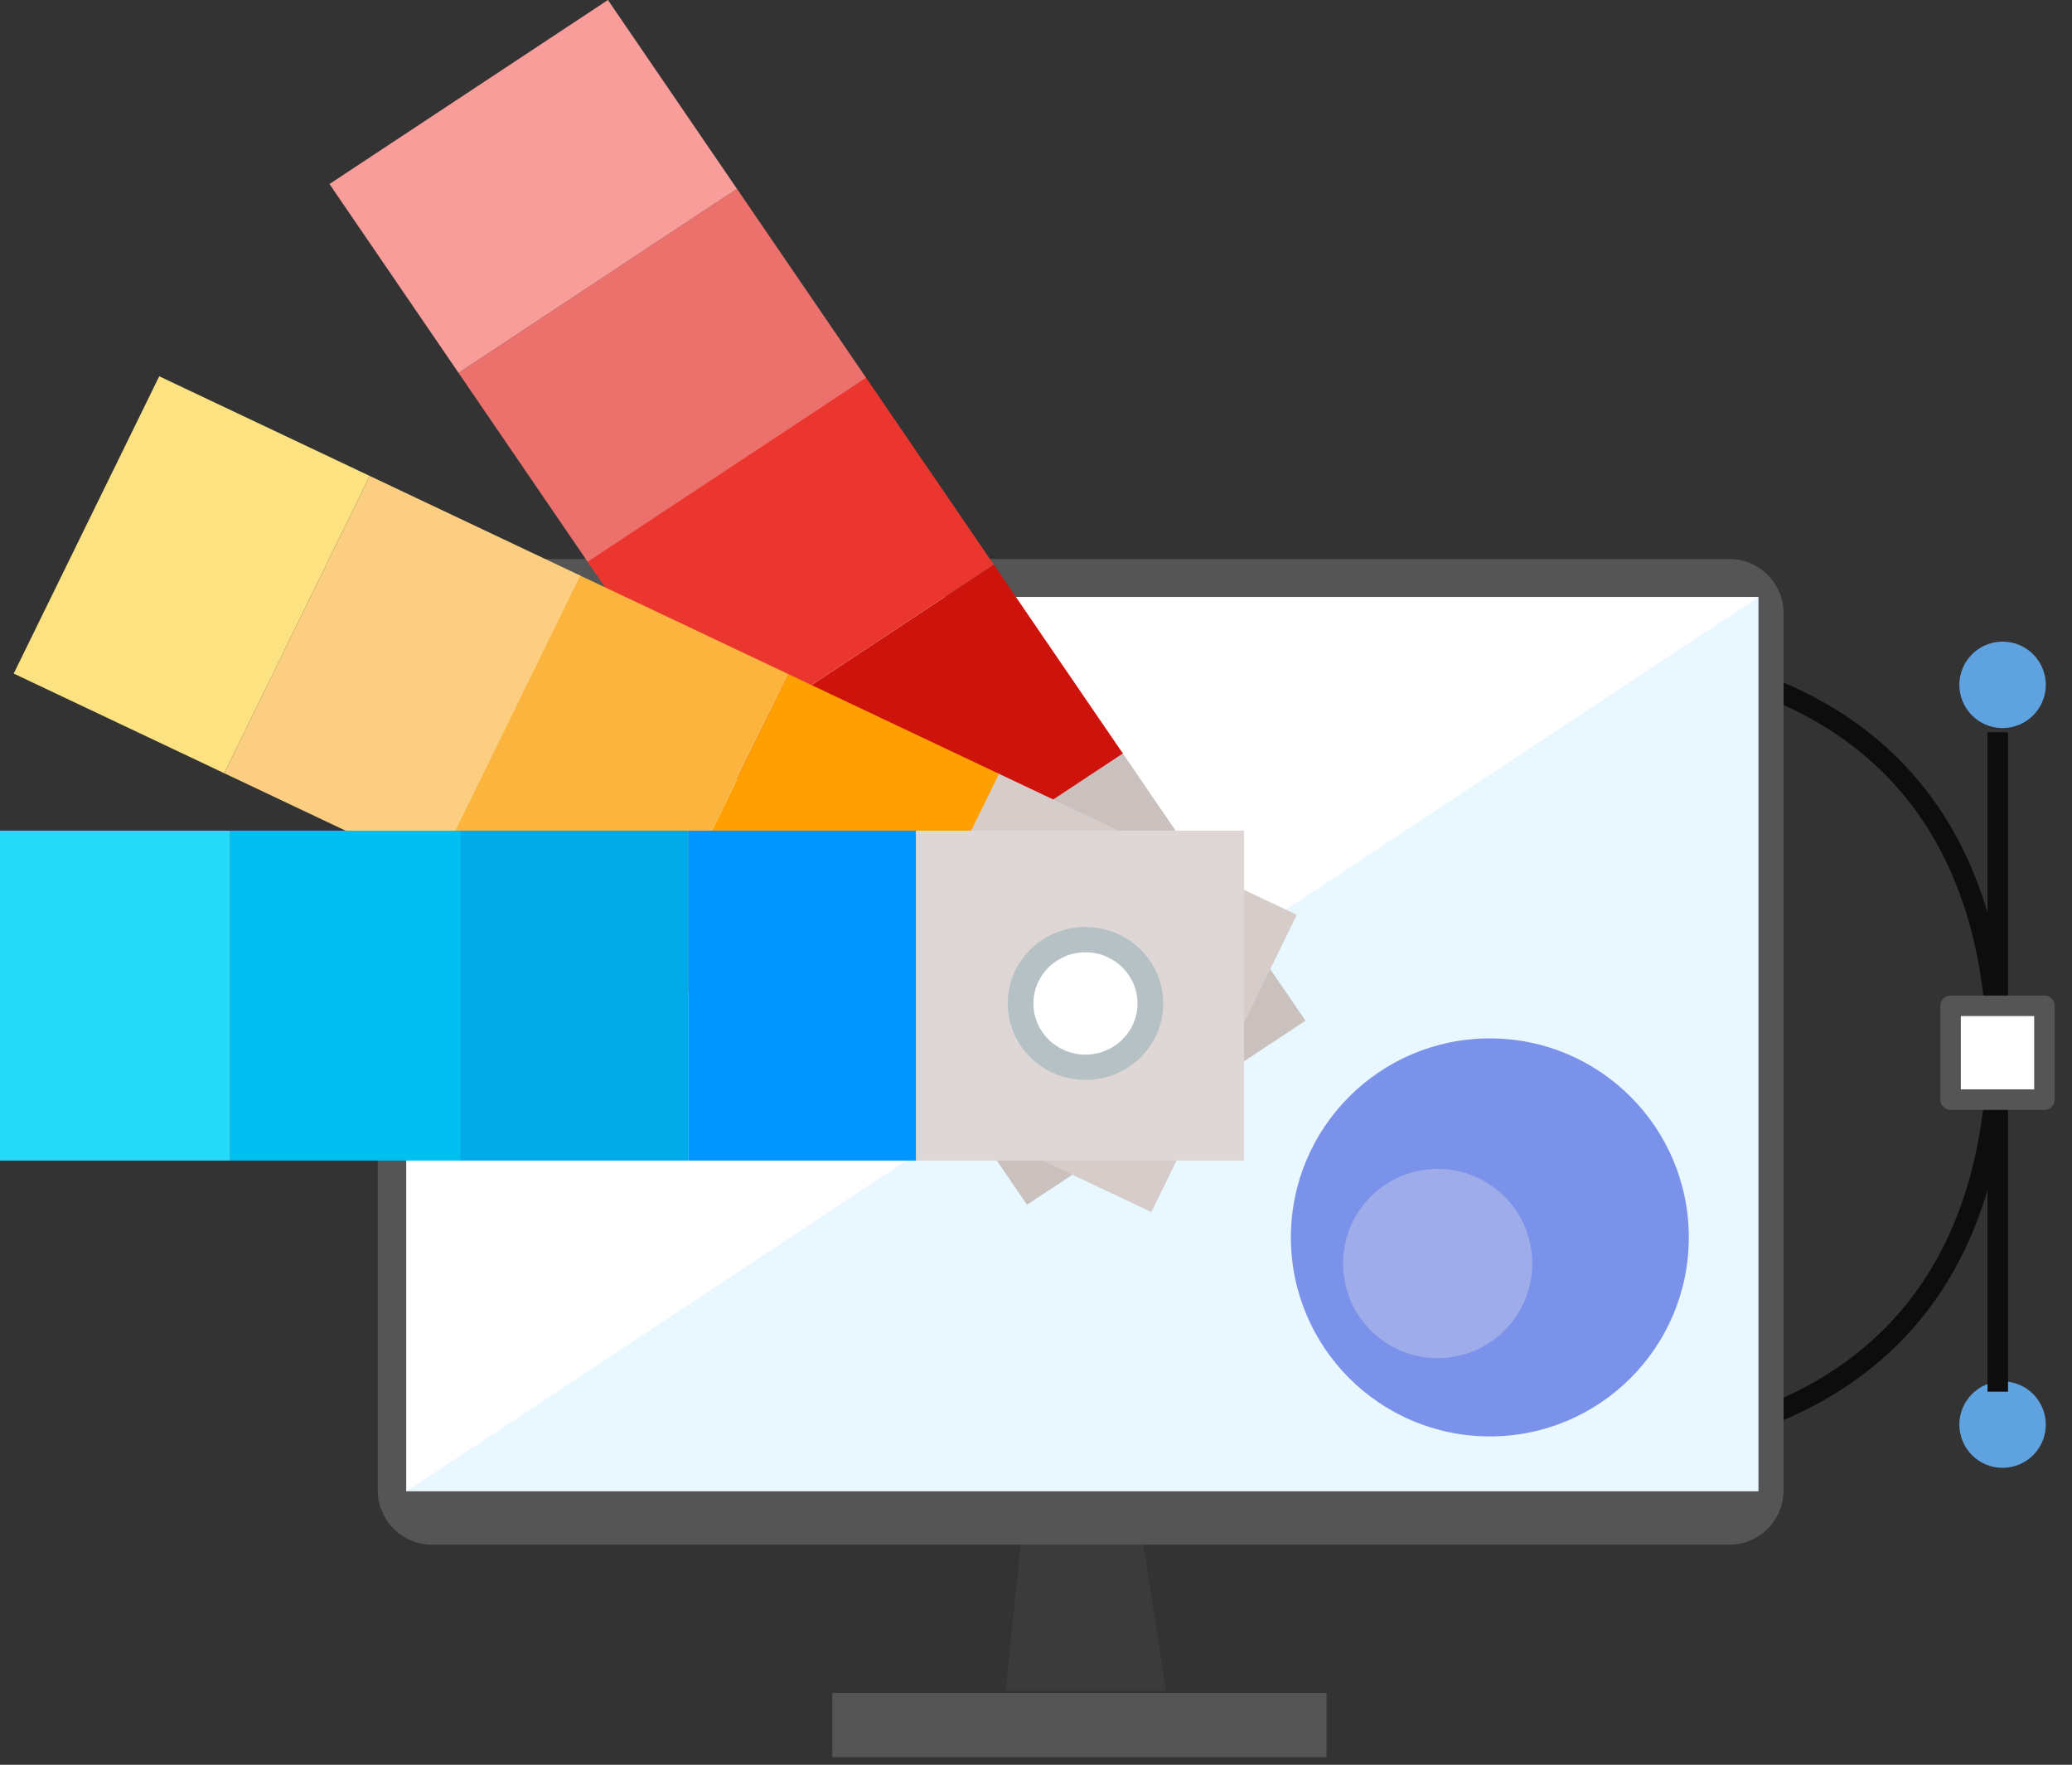 <?xml version="1.0" encoding="UTF-8" standalone="no"?><!DOCTYPE svg PUBLIC "-//W3C//DTD SVG 1.1//EN" "http://www.w3.org/Graphics/SVG/1.1/DTD/svg11.dtd"><svg width="100%" height="100%" viewBox="0 0 101 86" version="1.1" xmlns="http://www.w3.org/2000/svg" xmlns:xlink="http://www.w3.org/1999/xlink" xml:space="preserve" xmlns:serif="http://www.serif.com/" style="fill-rule:evenodd;clip-rule:evenodd;stroke-linecap:square;stroke-linejoin:round;stroke-miterlimit:1.5;"><rect x="0" y="0" width="101" height="86" fill="#333333" stroke="none"/><g><g><path d="M99.723,33.373c0,1.163 -0.944,2.107 -2.107,2.107c-1.163,0 -2.107,-0.944 -2.107,-2.107c0,-1.162 0.944,-2.106 2.107,-2.106c1.163,-0 2.107,0.944 2.107,2.106Z" style="fill:#5fa2e0;"/><path d="M99.723,69.424c0,1.162 -0.944,2.107 -2.107,2.107c-1.163,-0 -2.107,-0.945 -2.107,-2.107c0,-1.163 0.944,-2.107 2.107,-2.107c1.163,-0 2.107,0.944 2.107,2.107Z" style="fill:#5fa2e0;"/><path d="M97.382,36.183l0,31.134" style="fill:none;stroke:#0d0d0d;stroke-width:1px;"/><path d="M76.372,31.969c0,-0 21.01,-1.863 21.01,20.073" style="fill:none;stroke:#0d0d0d;stroke-width:1px;"/><path d="M76.372,70.496c0,0 21.01,1.863 21.01,-20.073" style="fill:none;stroke:#0d0d0d;stroke-width:1px;"/><path d="M77.301,34.164l0,-4.575l-4.574,0l-0,4.575l4.574,-0Z" style="fill:#fff;stroke:#555;stroke-width:1px;"/><path d="M77.301,73.012l0,-4.574l-4.574,-0l-0,4.574l4.574,0Z" style="fill:#fff;stroke:#555;stroke-width:1px;"/><path d="M99.656,53.588l0,-4.574l-4.574,-0l-0,4.574l4.574,0Z" style="fill:#fff;stroke:#555;stroke-width:1px;"/></g><g id="monitor"><path id="Shape-1018-copy-2" serif:id="Shape 1018 copy 2" d="M49.793,74.857l-0.773,7.543l7.824,-0l-1.247,-8.032l-5.804,0.489Z" style="fill:#3b3b3b;"/><path id="Shape-1016-copy-4" serif:id="Shape 1016 copy 4" d="M21.058,27.24l63.238,-0c1.461,-0 2.644,1.184 2.644,2.644l0,42.746c0,1.461 -1.183,2.644 -2.644,2.644l-63.238,0c-1.46,0 -2.644,-1.183 -2.644,-2.644l0,-42.746c0,-1.46 1.184,-2.644 2.644,-2.644Z" style="fill:#555;"/><rect id="Shape-1017-copy-2" serif:id="Shape 1017 copy 2" x="19.809" y="29.095" width="65.907" height="43.579" style="fill:#e9f7ff;"/><path id="Shape-1017-copy-21" serif:id="Shape 1017 copy 2" d="M19.809,29.095l65.908,0l-65.908,43.58l0,-43.58Z" style="fill:#fff;"/><rect id="Shape-1019-copy-2" serif:id="Shape 1019 copy 2" x="40.571" y="82.498" width="24.091" height="3.134" style="fill:#555;"/></g><circle cx="72.623" cy="60.301" r="9.698" style="fill:#7b92eb;"/><circle cx="70.079" cy="61.573" r="4.611" style="fill:#9eadea;"/><g><path d="M54.666,36.619l8.969,13.121l-13.574,8.968l-8.969,-13.121l13.574,-8.968Z" style="fill:#cac0bd;"/><path d="M48.441,27.514l6.292,9.203l-13.574,8.968l-6.291,-9.204l13.573,-8.967Z" style="fill:#ce120c;"/><path d="M42.15,18.31l6.291,9.204l-13.573,8.967l-6.292,-9.203l13.574,-8.968Z" style="fill:#eb3630;"/><path d="M35.925,9.204l6.292,9.204l-13.574,8.968l-6.291,-9.204l13.573,-8.968Z" style="fill:#ec716d;"/><path d="M29.634,0l6.291,9.204l-13.573,8.968l-6.292,-9.204l13.574,-8.968Z" style="fill:#f89d9a;"/><path d="M48.588,37.658l14.628,6.923l-7.093,14.487l-14.628,-6.923l7.093,-14.487Z" style="fill:#d6cdcb;"/><path d="M38.436,32.854l10.262,4.856l-7.094,14.487l-10.261,-4.857l7.093,-14.486Z" style="fill:#ffa000;"/><path d="M28.175,27.998l10.261,4.856l-7.093,14.486l-10.261,-4.856l7.093,-14.486Z" style="fill:#fbb53f;"/><path d="M18.023,23.193l10.261,4.856l-7.093,14.487l-10.261,-4.856l7.093,-14.487Z" style="fill:#fcce81;"/><path d="M7.762,18.337l10.261,4.856l-7.093,14.487l-10.262,-4.856l7.094,-14.487Z" style="fill:#fce281;"/><rect x="33.543" y="40.479" width="11.221" height="16.078" style="fill:#0095ff;"/><rect x="22.323" y="40.479" width="11.221" height="16.078" style="fill:#00abe9;"/><rect x="11.221" y="40.479" width="11.221" height="16.078" style="fill:#00c0f1;"/><rect x="0" y="40.479" width="11.221" height="16.078" style="fill:#25d9f8;"/><rect x="44.645" y="40.479" width="15.996" height="16.078" style="fill:#dfd7d5;"/><ellipse cx="52.911" cy="48.9" rx="3.79" ry="3.726" style="fill:#b5c1c4;"/><ellipse cx="52.911" cy="48.9" rx="2.537" ry="2.494" style="fill:#fff;"/></g></g></svg>
